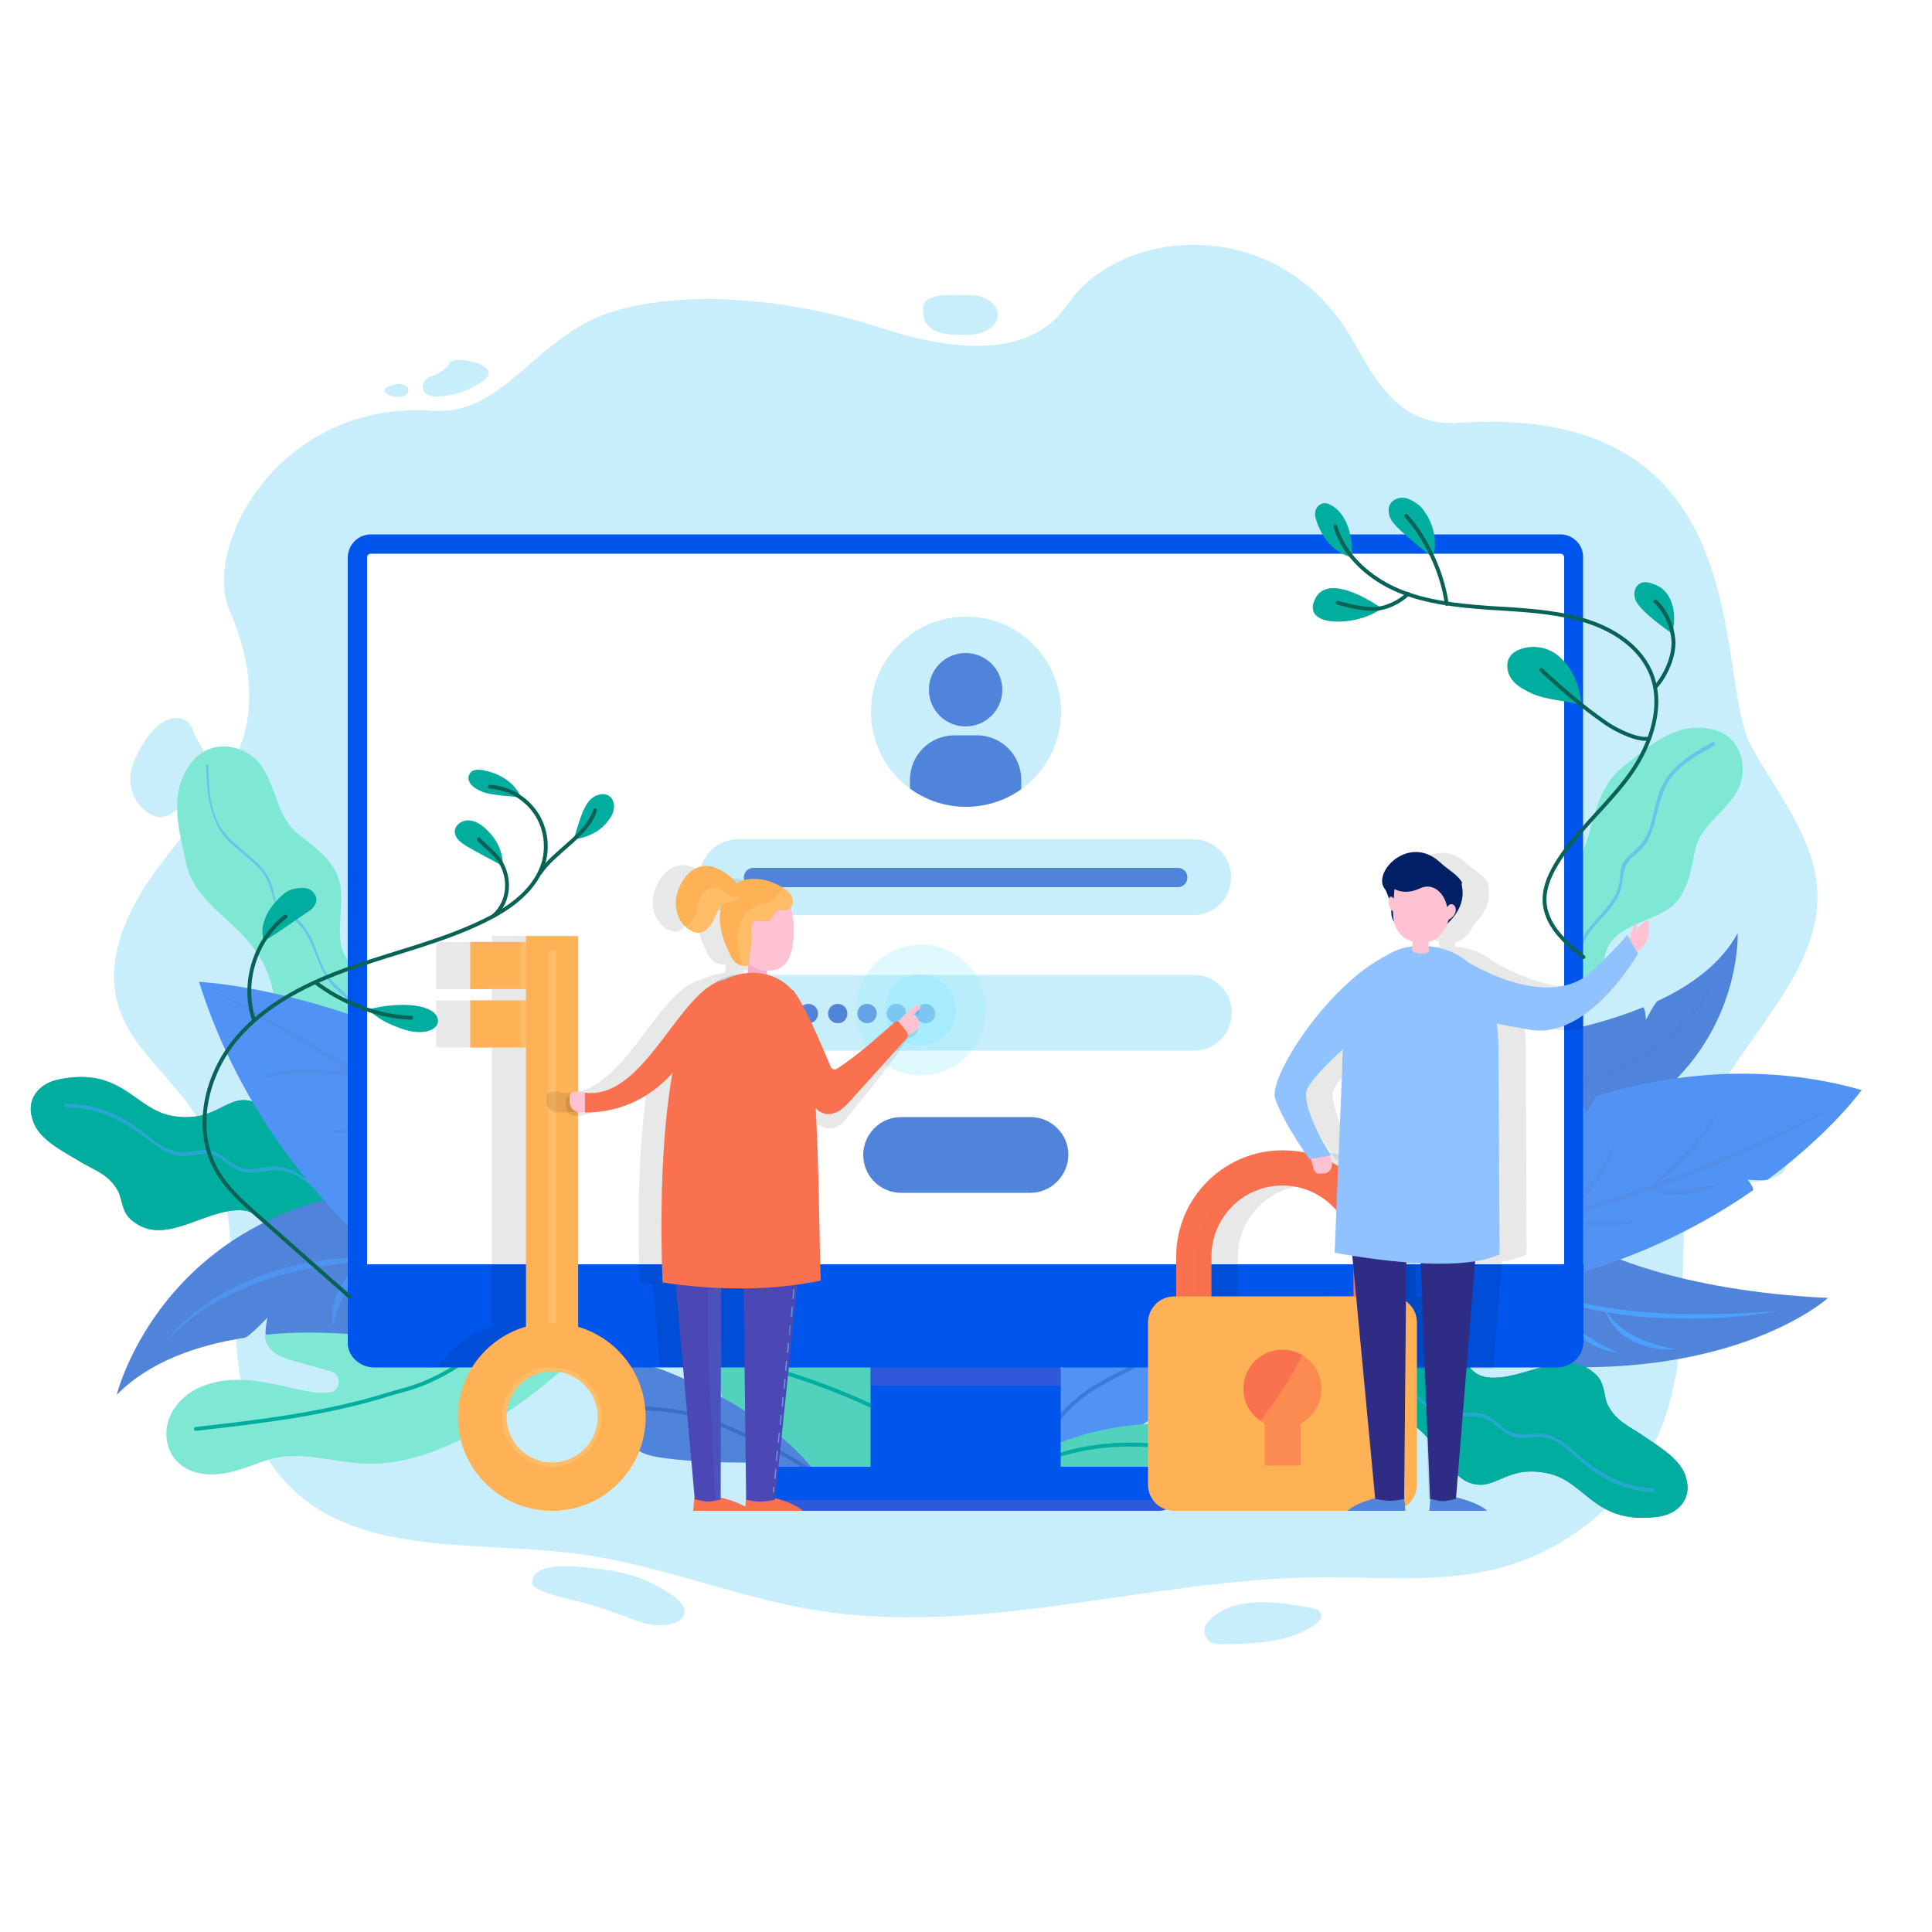 <?xml version="1.0" encoding="utf-8"?>
<!-- Generator: Adobe Illustrator 22.1.0, SVG Export Plug-In . SVG Version: 6.00 Build 0)  -->
<svg version="1.1" xmlns="http://www.w3.org/2000/svg" xmlns:xlink="http://www.w3.org/1999/xlink" x="0px" y="0px"
	 viewBox="0 0 500 500" style="enable-background:new 0 0 500 500;" xml:space="preserve">
<style type="text/css">
	.st0{fill:#FFFFFF;}
	.st1{fill:#C8EEFB;}
	.st2{fill:#5084DA;}
	.st3{fill:#5193F4;}
	.st4{opacity:0.4;}
	.st5{opacity:0.228;}
	.st6{opacity:0.5;fill:#605ACA;}
	.st7{fill:#4CA1FF;}
	.st8{fill:#52D2BC;}
	.st9{fill:none;stroke:#00AD9F;stroke-linecap:round;stroke-linejoin:round;stroke-miterlimit:10;}
	.st10{opacity:0.31;fill:none;stroke:#0B43A4;stroke-linecap:round;stroke-linejoin:round;stroke-miterlimit:10;}
	.st11{fill:#4A84D8;}
	.st12{fill:#00AD9F;}
	.st13{opacity:0.5;}
	.st14{fill:#7EE8D4;}
	.st15{opacity:0.37;fill:#5A4FD1;}
	.st16{fill:#0056EC;}
	.st17{clip-path:url(#SVGID_2_);fill:#5084DA;}
	.st18{opacity:9.000000e-02;}
	.st19{opacity:0.3;fill:#94EBFF;}
	.st20{opacity:0.5;fill:#94EBFF;}
	.st21{fill:#F9714E;}
	.st22{opacity:0.4;fill:#F9714E;}
	.st23{fill:#FFB255;}
	.st24{opacity:0.4;fill:#FFB255;}
	.st25{fill:#FFC2D3;}
	.st26{fill:#2E2C84;}
	.st27{opacity:0.3;}
	.st28{opacity:0.5;fill:#2E2C84;}
	.st29{fill:#001F64;}
	.st30{fill:#8FC2FF;}
	.st31{opacity:0.3;fill:#8FC2FF;}
	.st32{opacity:0.3;fill:#FFC2D3;}
	.st33{opacity:0.5;fill:#FFC87C;}
	.st34{fill:#F9ACC8;}
	.st35{opacity:0.1;}
	.st36{fill:#4B48B5;}
	.st37{fill:#568EDB;}
	.st38{fill:#5E9CE4;}
	.st39{opacity:0.16;}
	.st40{fill:#4E84D9;}
	.st41{opacity:0.3;fill:#F9714E;}
	.st42{fill:none;stroke:#086356;stroke-linecap:round;stroke-linejoin:round;stroke-miterlimit:10;}
</style>
<g id="BACKGROUND">
	<rect class="st0" width="500" height="500"/>
	<g>
		<path class="st1" d="M453.2,193.1c6.6,12.1,16.3,23.5,17.1,37.1c1.3,21.9-20,38.3-28.7,58.6c-10.7,24.9-1.7,54.2-11.2,79.5
			c-6.9,18.3-23.7,33-43.5,37.8c-14.8,3.6-30.4,2-45.7,2.1c-43.4,0.4-86.7,15.4-129.6,8.6c-21.2-3.4-41.2-12-62.4-14.7
			c-25.5-3.3-55.2,0.7-73.4-16.6c-25.5-24.2-6.6-68.7-25.7-97.7c-6.2-9.4-16.1-16.7-19.4-27.2c-3.9-12.4,2.4-25.5,10.2-36.1
			c7.8-10.5,17.5-20.2,21.7-32.5c3.8-11.1,1.5-23.2-3.2-34c-7.2-16.6,12.9-54.6,52.9-51.7c18.3,1.3,26.6-19.9,46.7-25.8
			c23-6.7,51.9-1.3,68.8,4.3c17.2,5.7,38.5,8.7,48.4-5.9c13.9-20.6,55.5-23.9,74.2,9.7c6.8,12.2,12.9,21.8,27.4,20.8
			C456.4,104.3,443.3,175.2,453.2,193.1z M238.9,79.8c0,2.8,0,7.6,12.4,6.8c3.8-0.2,6.9-2.3,6.9-5.1c0-2.8-3.1-5.1-6.9-5.1
			C247.5,76.5,238.9,75.3,238.9,79.8z M116.8,93.5c-0.4,0.2-0.6,0.6-0.8,1c-0.8,1.2-2.2,2-3.6,2.6c-0.8,0.3-1.7,0.6-2.3,1.2
			c-1,1-0.9,2.8,0.2,3.6c0.9,0.7,2.1,0.8,3.3,0.7c4.3-0.2,8.5-1.8,11.9-4.4C129.8,94.7,119.2,92.2,116.8,93.5z M105,99.9
			c-1.5-1-3.3-0.4-4.8,0.3c-0.3,0.2-0.6,0.4-0.7,0.7c-0.2,0.7,0.7,1.2,1.4,1.4c1.1,0.3,2.3,0.7,3.4,0.3S106.5,100.9,105,99.9z
			 M50.2,189.6c-1.1-3.3-3.6-4.9-7.5-3c-2.3,1.1-3.9,3.2-5.3,5.3c-2.2,3.4-4.1,7.2-3.6,11.1c0.3,2.9,2,5.6,4.4,7.3
			c1,0.7,2.2,1.2,3.4,1.2c1.4,0,2.6-0.8,3.7-1.6c2.5-1.9,4.4-4.5,6.3-6.9c1-1.3,2-2.7,2.2-4.2C54.3,195.3,51.2,192.6,50.2,189.6z
			 M452.2,290.6c-1,0.4-2,0.9-2.5,1.8c-0.4,0.7-0.6,1.5-0.6,2.3c-0.2,1.6-0.3,3.3-0.3,5c0,1.8,0.2,3.8,1.6,5.1
			c1.9,1.7,4.9,1.1,7.3,0.4c1.4-0.4,2.9-0.8,3.8-1.9c0.7-0.8,0.9-1.8,1.1-2.8c0.6-3.3,2.4-8.3,0.4-10.1
			C460.8,288.6,455.7,289.2,452.2,290.6z M313.3,419c-0.5,0.5-1,1-1.3,1.6c-0.8,1.7,0,3.9,1.8,4.6c0.9,0.4,1.9,0.4,2.9,0.3
			c8.3-0.1,17.2-0.4,23.8-5.2c0.8-0.6,1.6-1.4,1.5-2.3c-0.2-1.2-1.6-1.7-2.8-1.9C330.9,414.6,319.9,412.8,313.3,419z M156.3,406.2
			c-7.2-1-18.6-2.3-18.6,3.5c0,2.2,10.2,4.3,11.8,4.7c5.2,1.3,10.1,3.1,15.1,5c9.4,3.5,17-1.2,9.5-6.5
			C168,408.6,162.1,407,156.3,406.2z"/>
	</g>
</g>
<g id="OBJECTS">
	<g>
		<g>
			<g>
				<path class="st2" d="M392.7,268.7c0,0,16.7-1.5,32.5-8c0.5-0.2,0.8,3.2,0.8,3.2s2.3-4.6,3.1-4.9c8.6-4,16.4-9.7,20.6-17.5
					c0,0,2.1,47.8-59.4,58.4L392.7,268.7z"/>
			</g>
			<g>
				<path class="st2" d="M413.1,323.3c0,0,20.3,10.8,60,12.6c0,0-27,24.6-88.7,16.2l2-28.1L413.1,323.3z"/>
			</g>
			<g>
				<path class="st3" d="M384.7,296c0,0,9.2-5.9,24-10.9c0.6-0.2,1.8,3.3,1.8,3.3s2-4.6,3.1-4.9c17.8-5.3,42.1-8.8,68.2-1.4
					c0,0-7.9,11-24.2,23.1c-0.7,0.5-5.3,0.1-5.3,0.1s1.9,2.3,1.3,2.8c-15.4,10.7-37.3,21.6-65.8,26L384.7,296z"/>
			</g>
			<g class="st4">
				<g>
					<path class="st2" d="M481.9,282.1c-7.7,4.9-15.7,9.2-23.9,13.2c-8.2,4-16.6,7.5-25.1,10.7c-4.3,1.6-8.6,3-12.9,4.5l-6.6,2
						c-1.1,0.3-2.2,0.7-3.3,1l-3.3,0.8c-8.8,2.4-17.8,4-26.8,5.3l6.7-1.4l3.3-0.7c1.1-0.2,2.2-0.5,3.3-0.8l6.6-1.6l6.6-1.8
						c4.4-1.2,8.7-2.6,13-3.9c4.3-1.5,8.6-2.9,12.8-4.6c8.5-3.1,16.9-6.6,25.2-10.4c4.1-1.9,8.2-3.9,12.3-5.9
						C473.9,286.5,478,284.3,481.9,282.1z"/>
				</g>
				<g>
					<path class="st2" d="M426.4,307.7c1.7-1.6,3.3-3.2,5-4.8c1.6-1.6,3.2-3.2,4.8-4.9c1.6-1.7,3-3.4,4.5-5.2c1.4-1.8,2.7-3.7,4-5.6
						c-0.8,2.2-1.9,4.3-3.2,6.2c-1.3,1.9-2.7,3.8-4.3,5.5C434,302.3,430.4,305.4,426.4,307.7z"/>
				</g>
				<g>
					<path class="st2" d="M401.8,315.1c1.8-1.2,3.5-2.6,5.1-4c1.6-1.4,3.1-3,4.4-4.6c1.4-1.6,2.6-3.4,3.7-5.2c1.1-1.8,2-3.8,2.9-5.8
						c-0.4,2.1-1,4.3-2,6.3c-0.9,2-2.2,3.9-3.6,5.6c-1.4,1.7-3,3.3-4.8,4.6C405.9,313.2,403.9,314.4,401.8,315.1z"/>
				</g>
				<g>
					<path class="st2" d="M426.4,307.7c3.2,0.1,6.3,0.2,9.4,0c1.6-0.1,3.1-0.3,4.6-0.5c1.6-0.2,3.1-0.6,4.7-0.8
						c-1.4,0.8-2.9,1.5-4.4,1.9c-1.6,0.4-3.2,0.7-4.8,0.8c-1.6,0.1-3.2,0.1-4.8-0.1C429.5,308.7,427.9,308.3,426.4,307.7z"/>
				</g>
				<g>
					<path class="st2" d="M402.3,315.1c1.9,0.2,3.8,0.4,5.7,0.6c1.9,0.2,3.8,0.3,5.6,0.4c1.9,0.1,3.8,0.1,5.6,0
						c1.9-0.1,3.8-0.3,5.7-0.6c-1.8,0.8-3.6,1.3-5.6,1.6c-1.9,0.3-3.9,0.3-5.8,0.3C409.8,317.3,405.9,316.6,402.3,315.1z"/>
				</g>
			</g>
			<g class="st5">
				<g>
					<path class="st6" d="M443.5,253.9c-1.6,4.5-4.5,8.4-7.8,11.9c-3.3,3.5-7.2,6.4-11.3,8.8l-3.2,1.7c-1.1,0.6-2.2,1-3.3,1.5
						c-2.2,1-4.5,1.7-6.7,2.4c-1.1,0.4-2.3,0.6-3.5,0.9l-3.5,0.8c-2.4,0.4-4.7,0.7-7.1,1c2.3-0.6,4.6-1.1,6.9-1.6l3.4-1
						c1.1-0.3,2.3-0.6,3.4-1.1c2.2-0.9,4.4-1.6,6.6-2.6c1.1-0.5,2.2-0.9,3.2-1.5l3.1-1.7c4-2.4,7.9-5.2,11.2-8.4
						c0.8-0.8,1.7-1.6,2.5-2.5c0.4-0.4,0.8-0.9,1.2-1.3l1.1-1.4C441.1,258,442.4,256.1,443.5,253.9z"/>
				</g>
			</g>
			<g>
				<g>
					<path class="st7" d="M460.1,339.3c-2.8,0.5-5.6,0.9-8.4,1.2c-2.8,0.3-5.6,0.5-8.5,0.6c-5.7,0.3-11.3,0.1-17-0.2
						c-2.8-0.2-5.7-0.6-8.5-1c-2.8-0.4-5.6-0.9-8.4-1.7c-5.5-1.4-10.9-3.4-15.7-6.4c2.6,1.2,5.2,2.3,7.8,3.2
						c2.7,0.9,5.4,1.6,8.1,2.2c5.5,1.2,11.1,2,16.7,2.4c5.6,0.5,11.2,0.6,16.9,0.5C448.8,340,454.5,339.8,460.1,339.3z"/>
				</g>
				<g>
					<path class="st7" d="M433.5,349.2c-3.7,0.3-7.5-0.5-10.9-2.1c-1.7-0.9-3.2-2-4.5-3.4c-1.3-1.4-2.2-3.1-2.8-4.8
						c1.1,1.5,2.2,2.9,3.5,4.1c1.4,1.1,2.8,2.1,4.4,2.9c1.6,0.8,3.3,1.4,5,2C429.9,348.4,431.7,348.8,433.5,349.2z"/>
				</g>
				<g>
					<path class="st7" d="M418.7,350.1c-3.7-0.5-7.2-2.1-10.1-4.4c-1.5-1.2-2.7-2.6-3.7-4.3c-1-1.6-1.5-3.5-1.7-5.3
						c0.7,1.7,1.5,3.3,2.5,4.8c1.1,1.4,2.3,2.7,3.7,3.8c1.4,1.1,2.9,2.1,4.4,3C415.4,348.5,417,349.3,418.7,350.1z"/>
				</g>
			</g>
		</g>
		<g>
			<path class="st8" d="M256.6,390.5c-6.2-7.1-15.6-11.3-25-11.2c-7,0.1-13.8,2.4-20.7,2c-7.3-0.4-14.3-4.1-19-9.7
				c-4.6-5.7-6.7-13.3-5.7-20.5c0.8-5.5,3.7-11,8.7-13.5c2.7-1.3,5.9-1.7,8.9-1.4c2.8,0.2,5.4,1,8,2.1c5.8,2.6,10.8,7.1,14.8,12
				c3.6,4.5,11.9,11.2,17.5,15.5c3.3,2.5,5.7,4.2,5.7,4.2C253.7,373.6,253.9,385.8,256.6,390.5z"/>
			<path class="st9" d="M195.6,353c17.5,5,36.8,12,50.4,24"/>
		</g>
		<g>
			<path class="st3" d="M308.3,350.5c-0.3,2.9-0.9,5.9-2.3,8.5c-1,1.8-2.3,3.4-3.8,4.8c-0.8,0.7-1.6,1.4-2.4,2.1
				c-3.2,2.5-6.9,4.4-10.6,5.6c-5.5,1.7-11.3,2.1-16.3,5.1c-2.3,1.4-4.3,3.4-5.9,5.7c-1,1.4-1.8,3-2.3,4.6l0-4.9
				c0.5-5.4,1.1-10.9,3.1-16.1c1.3-3.4,3.2-6.5,5.2-9.5c3.3-4.8,7.1-9.2,11.4-12.9c3.5-3,7.6-5.5,11.9-6.1c4.3-0.6,8.9,0.9,10.9,4.7
				C308.5,344.6,308.5,347.6,308.3,350.5z"/>
			<path class="st10" d="M267.7,377.4c3.1-7.3,8.4-13.7,14.9-17.9c4-2.6,8.5-4.5,12.6-6.9c4.1-2.5,8.1-5.9,10-10.4"/>
		</g>
		<g>
			<path class="st8" d="M261,381.9c7.7-7.6,18.6-11.1,29.3-12.7c8.9-1.3,18.3-1.3,26.7,2.1c2.6,1.1,5.2,2.6,6.8,4.9
				c1.5,2.4,1.8,5.8-0.1,7.9c-1.6,1.8-4.2,2.2-6.6,2.3c-7.9,0.3-15.5-2-23.2-3.6c-13.2-2.8-27.6-3.4-39.6,2.7"/>
			<path class="st9" d="M270.5,377.9c15.9-6.7,38.9-4.5,48.9,2.4"/>
		</g>
		<g>
			<path class="st11" d="M82.3,299.8c-7.2-3.5-10.6-12.7-16.5-14.6c-7.3-2.5-9.4,5.6-21.2,3.6c-9.9-1.7-13-12.9-29.6-9.4
				c-5.1,1.1-8.4,5.3-6.5,10.5c1.4,5.1,8.5,8.4,12.7,11c3.7,2.1,7,3.2,9.2,7.1c0,0,0,0.1,0.1,0.1c1.5,3.2,0.9,6,4.4,8.3
				c8.1,5.9,18.2-3.5,27.4-3.2c6.5,0.2,6.3,7,14.2,8.9c7.8,1.9,5.2-5,21.5,1.3c0.6,0.2,1.2-0.1,1.5-0.7l0,0c0.2-0.4,0.1-0.9-0.2-1.2
				C87.7,309.7,92.9,304.9,82.3,299.8z"/>
			<path class="st12" d="M82.3,299.8c-7.2-3.5-10.6-12.7-16.5-14.6c-7.3-2.5-9.4,5.6-21.2,3.6c-9.9-1.7-13-12.9-29.6-9.4
				c-5.1,1.1-8.4,5.3-6.5,10.5c1.4,5.1,8.5,8.4,12.7,11c3.7,2.1,7,3.2,9.2,7.1c0,0,0,0.1,0.1,0.1c1.5,3.2,0.9,6,4.4,8.3
				c8.1,5.9,18.2-3.5,27.4-3.2c6.5,0.2,6.3,7,14.2,8.9c7.8,1.9,5.2-5,21.5,1.3c0.6,0.2,1.2-0.1,1.5-0.7l0,0c0.2-0.4,0.1-0.9-0.2-1.2
				C87.7,309.7,92.9,304.9,82.3,299.8z"/>
			<g class="st13">
				<g>
					<path class="st7" d="M91.5,315.3c-6.2-3.2-9.8-9.9-16.3-12.6c-1.5-0.6-3-0.9-4.6-0.9c-2.3,0.1-4.5,1-6.8,0.7
						c-3.3-0.3-5.3-3.2-8.2-4.4c-3.3-1.4-6.7,0.7-10.1-0.1c-3.5-0.8-6.3-3.4-9.1-5.5c-5.7-4.4-12.2-6.9-19.5-6.9c-0.4,0-0.2,1,0.2,1
						c8,0,14.5,3.2,20.7,8c2.3,1.8,4.8,3.7,7.7,4.4c3.5,0.8,7-1.3,10.4,0.2c2.6,1.2,4.6,3.7,7.5,4.2c3.6,0.6,7-1.3,10.7-0.2
						c7.1,2.2,10.8,9.6,17.2,12.9C91.9,316.5,91.8,315.5,91.5,315.3L91.5,315.3z"/>
				</g>
			</g>
		</g>
		<g>
			<path class="st14" d="M152.3,348.1c-23.7,2.5-27.4,4.5-33.1,2.1c-7.2-3.1-14.8-2.3-22.1-5.3c-7.3-3-15.2-5.3-23-4
				c-2.5,0.4-5.2,1.4-5.5,4.3c-0.1,1.2,0.2,2.3,0.9,3.3c1.7,2.4,4.5,3.2,7.2,3.9l8.9,2.5c2.9,0.8,2.7,5.1-0.3,5.5c0,0-0.1,0-0.1,0
				c-2.5,0.3-5-0.2-7.5-0.7c-5.4-1.2-10.8-2.6-16.3-2.6c-6.7,0-13.7,2.4-17,8.6c-1.2,2.2-1.6,4.8-1.2,7.2c1.2,6.9,7.6,9.2,13.3,8.6
				c4-0.4,7.8-1.9,11.6-3.3c9.2-3.3,17.1,0.3,27,0.6C122.2,379.5,152.3,348.1,152.3,348.1z"/>
			<path class="st9" d="M50.7,369.8c16.8-1.9,33.8-3.9,50-9c4.7-1.5,10.8-1.9,24.2-11.8"/>
		</g>
		<g>
			<path class="st14" d="M78,272.1c0.6,0.4,1.1,0.8,1.8,1.1c2.9,1.4,6.2,1.6,8.5,4.2c1.5,1.6,2.4,3.8,3.5,5.8
				c0.2,0.4,0.5,0.8,0.8,1.2c3.6,4.9,7.1,5.4,10.8,5.4c1.5,0,3.1-0.2,4.8-0.2c2.5,0,5.2,0.3,8,1.9c1.8,1,3.7,2.5,5.7,4.6
				c0.4,0.4,1,0.4,1.5,0.1c0.5-0.3,0.7-0.8,0.6-1.3c-1-4.5-3-7.5-5.3-9.7c-6.6-6.3-16.4-6.8-17-19.7c-0.1-2.8,0.5-4.7,0-6.7
				c-0.2-1-0.7-2-1.7-3.1c-2-2.2-4.9-3.1-7.5-4.8c-7-5-3.6-13.1-4.3-20.8c-0.4-6.3-6.1-10.4-10.7-14c-5.8-4.3-5.8-11.9-9.7-17.7
				c-3.9-5.7-13.6-8-18.8-0.3c-5.5,7.7-2.5,17.3-0.9,25c0.4,2,1.1,3.8,2.1,5.5c2.9,5,7.9,8.6,12.1,12.9c2.6,2.6,4.8,5.6,6.4,9
				c0.9,2,1.6,4,2,6.3c0.1,0.5,0.2,1,0.3,1.5C72,263.7,73.2,268.5,78,272.1z"/>
			<g class="st13">
				<g>
					<path class="st7" d="M53.3,198.2c0.3,7.1,0.8,14.5,6.1,19.7c2.5,2.5,5.5,4.4,7.8,7c1.6,1.8,2.5,3.8,3.1,6.1
						c0.4,1.3,0.6,2.7,1.4,3.8c0.9,1.3,2.3,2,3.6,2.8c1.8,1.1,3.1,2.6,4.2,4.5c1.6,2.8,2.4,6,3.9,8.9c0.6,1.3,1.3,2.5,2.2,3.6
						c1.4,1.7,3.6,2.8,4.5,4.8c1.6,3.5,0.9,7.7,2.5,11.3c3.7,8.4,12.4,12.6,20.2,16.3c0.5,0.2,0.4-0.7,0.1-0.9
						c-7.6-3.6-16.2-7.6-19.8-15.8c-1.5-3.3-1.1-6.9-2.1-10.3c-1-3.3-4.2-4.6-6-7.3c-3.1-4.6-3.6-10.9-7.9-14.7
						c-1.4-1.3-3.4-1.9-4.7-3.3c-1.5-1.7-1.5-4.3-2.3-6.3c-1-2.6-3-4.7-5.1-6.5c-3.1-2.7-6.5-5.1-8.5-8.8c-2.3-4.5-2.4-9.7-2.6-14.6
						C53.9,197.8,53.3,197.5,53.3,198.2L53.3,198.2z"/>
				</g>
			</g>
			<path class="st15" d="M108.1,289.6c2.5,0,5.2,0.3,8,1.9c0.3-4,1.6-4.8,2.5-6.2c-6.6-6.3-16.4-6.8-17-19.7c-0.1-2.8,0.5-4.7,0-6.7
				c-2,4.2-5.5,5-5.2,9.2c0.2,4.4,5.8,8.4,6.8,13.9C104,286.5,105.7,287.7,108.1,289.6z"/>
		</g>
		<g>
			<path class="st2" d="M172.2,354.8c-4.5-1.8-10.4-2.5-13.3,1.4c-2.4,3.2-1.2,7.8,0.5,11.5c1.4,3.1,3.2,6.2,6.1,7.9
				c2,1.1,4.4,1.5,6.7,1.8c6.4,0.8,12.9,1.1,19.4,1.1c7.5,0,16.6,3,22.8,7.7C206.4,371.4,187.3,360.8,172.2,354.8z"/>
			<path class="st10" d="M164.4,364.4c5.7,0.2,11.4,0.6,16.9,2.3c5.6,1.7,27.1,11.5,30.4,15.7"/>
		</g>
		<g>
			<path class="st14" d="M390.6,244.7c-0.1,0.7-0.2,1.3-0.2,2c0,3.1,1.2,6,0,9.1c-0.7,2-2.3,3.7-3.4,5.5c-0.3,0.4-0.5,0.8-0.7,1.2
				c-2.7,5.1-1.7,8.4,0,11.5c0.7,1.3,1.5,2.6,2.2,4c1.1,2.1,1.9,4.6,1.8,7.7c-0.1,2-0.5,4.2-1.5,6.9c-0.2,0.5,0.1,1,0.6,1.3
				c0.5,0.3,1,0.2,1.4-0.1c3.4-2.8,5.1-5.7,6-8.7c2.6-8.3-1.2-16.9,9.7-23c2.3-1.3,4.3-1.6,5.8-2.8c0.8-0.6,1.4-1.5,1.9-2.8
				c1-2.6,0.6-5.5,1-8.4c1.3-8.1,9.6-8.7,16-12.5c5.2-3,6.3-9.6,7.4-15.1c1.2-6.8,7.8-10,11-15.8c3.2-5.8,1.1-15.1-7.7-16.2
				c-8.9-1.4-15.8,5.2-21.8,9.9c-1.6,1.2-2.8,2.6-3.8,4.1c-3.1,4.6-4.1,10.4-5.9,15.9c-1.1,3.4-2.7,6.5-5,9.3
				c-1.3,1.6-2.8,3.1-4.5,4.4c-0.4,0.3-0.8,0.6-1.2,0.9C395.3,236.1,391.7,239.1,390.6,244.7z"/>
			<g class="st13">
				<g>
					<path class="st7" d="M443.3,192c-6.1,3.4-12.1,7-14.2,14c-1,3.2-1.4,6.6-2.7,9.7c-0.9,2-2.2,3.4-3.8,4.8
						c-1.1,1-2.2,1.9-2.8,3.3c-0.7,1.6-0.4,3.4-0.8,5.1c-0.4,1.8-1.3,3.5-2.4,5c-1.9,2.5-4.3,4.7-6.1,7.3c-2,2.9-1.8,7-4.5,9.4
						c-2.4,2.2-5.5,3.4-7.6,5.9c-5.7,6.7-5.6,16.1-5.4,24.4c0,0.5,0.6,0.8,0.6,0.1c-0.2-8.3-0.4-17.8,5.7-24.3
						c2.2-2.4,5.4-3.5,7.6-5.8c2.2-2.3,2-5.8,3.7-8.4c2.9-4.7,8.3-8,9.2-13.8c0.4-2.6,0.4-4.6,2.4-6.6c1.1-1,2.3-1.9,3.2-3
						c1.9-2.4,2.6-5.4,3.3-8.2c1-4,2-7.9,4.9-11c2.9-3,6.6-5,10.2-7C444,192.7,443.7,191.8,443.3,192L443.3,192z"/>
				</g>
			</g>
		</g>
		<g>
			<path class="st11" d="M364.8,368.2c6.8,3.8,9.6,13.1,15.2,15.4c7,2.9,9.5-4.9,21-2.2c9.6,2.3,11.8,13.4,28.3,11.1
				c5-0.7,8.6-4.7,7.1-9.8c-1.1-5.1-7.7-8.7-11.7-11.5c-3.5-2.3-6.6-3.6-8.6-7.6c0,0,0-0.1-0.1-0.1c-1.2-3.2-0.5-5.9-3.7-8.4
				c-7.6-6.3-18,2.2-27,1.4c-6.4-0.6-5.7-7.2-13.3-9.6c-7.5-2.4-5.4,4.6-20.9-2.7c-0.6-0.3-1.2,0-1.5,0.5l0,0
				c-0.2,0.4-0.1,0.8,0.2,1.2C360.2,358.2,354.7,362.5,364.8,368.2z"/>
			<path class="st12" d="M364.8,368.2c6.8,3.8,9.6,13.1,15.2,15.4c7,2.9,9.5-4.9,21-2.2c9.6,2.3,11.8,13.4,28.3,11.1
				c5-0.7,8.6-4.7,7.1-9.8c-1.1-5.1-7.7-8.7-11.7-11.5c-3.5-2.3-6.6-3.6-8.6-7.6c0,0,0-0.1-0.1-0.1c-1.2-3.2-0.5-5.9-3.7-8.4
				c-7.6-6.3-18,2.2-27,1.4c-6.4-0.6-5.7-7.2-13.3-9.6c-7.5-2.4-5.4,4.6-20.9-2.7c-0.6-0.3-1.2,0-1.5,0.5l0,0
				c-0.2,0.4-0.1,0.8,0.2,1.2C360.2,358.2,354.7,362.5,364.8,368.2z"/>
			<g class="st13">
				<g>
					<path class="st7" d="M356.8,352.4c6,3.6,9.2,10.9,15.8,13.7c3.6,1.5,6.8-0.1,10.4,0.6c3.3,0.6,5.1,3.6,8,4.9
						c3.1,1.4,6.5-0.4,9.7,0.6c3.4,1.1,6.1,3.9,8.7,6.2c5.2,4.6,11.4,7.4,18.4,7.8c0.5,0,0.3-1-0.1-1c-7.9-0.5-14-4-19.7-9.1
						c-2-1.8-4.1-3.6-6.7-4.6c-3.5-1.4-7.4,0.7-10.8-1.1c-2.4-1.3-4-3.7-6.7-4.5c-3.5-1-7,0.7-10.5-0.5c-7-2.4-10.2-10.2-16.4-13.9
						C356.5,351.3,356.5,352.2,356.8,352.4L356.8,352.4z"/>
				</g>
			</g>
		</g>
		<g>
			<g>
				<path class="st2" d="M121.5,349.5c0,0-29.7-6.5-52.5-4.1c-0.7,0.1,0.2-4.4,0.2-4.4s-4.7,5-5.9,5.2c-12.6,2-24.8,6.3-33.1,14.8
					c0,0,15.2-62.4,98.4-53.1L121.5,349.5z"/>
			</g>
			<g>
				<path class="st3" d="M138.7,352.9c0,0-13.3-6-29.9-18.9c-0.7-0.5,2.3-4.5,2.3-4.5s-6.6,1.1-7.8,0.1c-19-16-40.8-40.7-51.8-75.5
					c0,0,18.2,0.8,43.7,10.1c1.1,0.4,4,5.8,4,5.8s1.2-3.9,2.1-3.5c23.4,9.4,51.7,25.9,77.6,54.8L138.7,352.9z"/>
			</g>
			<g class="st4">
				<g>
					<path class="st2" d="M51.6,254.8c11.2,5,21.9,10.8,32.4,17.1c10.5,6.2,20.7,13.1,30.5,20.3c5,3.6,9.7,7.5,14.5,11.2l7,5.9
						c1.2,1,2.4,2,3.5,3l3.4,3.1c9.2,8.1,17.6,17,25.6,26.2l-6.5-6.5l-3.2-3.3c-1.1-1.1-2.2-2.1-3.3-3.1l-6.6-6.3l-6.9-6
						c-4.5-4.1-9.3-7.8-14-11.7c-4.8-3.7-9.6-7.5-14.6-11.1c-9.8-7.3-19.9-14.1-30.2-20.6c-5.2-3.2-10.4-6.4-15.7-9.4
						C62.4,260.6,57,257.6,51.6,254.8z"/>
				</g>
				<g>
					<path class="st2" d="M121.2,298.3c-3-0.7-6-1.4-9-2.1c-3-0.6-6-1.2-9-1.7c-3-0.5-6.1-0.9-9.1-1.2c-3.1-0.2-6.1-0.4-9.2-0.4
						c3-0.7,6.2-1,9.3-1c3.1,0,6.3,0.3,9.3,0.8C109.6,293.8,115.6,295.5,121.2,298.3z"/>
				</g>
				<g>
					<path class="st2" d="M92,278.3c-2.2-0.1-4.3-0.2-6.4-0.3c-2.1-0.1-4.3-0.1-6.4-0.1c-2.1,0-4.2,0.2-6.4,0.3
						c-2.1,0.2-4.2,0.5-6.3,0.9c2-0.8,4.1-1.5,6.2-1.8c2.1-0.4,4.3-0.6,6.5-0.6C83.5,276.7,87.8,277.1,92,278.3z"/>
				</g>
				<g>
					<path class="st2" d="M147.6,320.4c-2.7-1.2-5.5-2.1-8.2-2.8c-2.8-0.7-5.6-1.3-8.5-1.6c-2.8-0.3-5.7-0.4-8.6-0.3
						c-2.9,0.1-5.7,0.5-8.7,1c2.7-1.1,5.6-2,8.5-2.3c2.9-0.5,6-0.4,8.9-0.1c3,0.3,5.9,1,8.7,2C142.5,317.3,145.2,318.6,147.6,320.4z
						"/>
				</g>
				<g>
					<path class="st2" d="M121.2,298.3c-2.2-3.7-4.4-7.2-7-10.5c-1.2-1.7-2.6-3.3-4-4.8c-1.4-1.6-2.9-3-4.4-4.6
						c1.9,1,3.8,2.2,5.3,3.6c1.6,1.4,3.1,3,4.4,4.8c1.3,1.7,2.5,3.6,3.4,5.5C120,294.1,120.8,296.2,121.2,298.3z"/>
				</g>
				<g>
					<path class="st2" d="M147.2,319.8c-1.1-2.3-2.3-4.6-3.5-6.8c-1.2-2.2-2.4-4.5-3.7-6.6c-1.3-2.2-2.7-4.3-4.1-6.4
						c-1.5-2-3.1-4-4.8-5.9c2.2,1.4,4.2,3.1,5.9,5.1c1.7,2,3.2,4.1,4.6,6.3C144.2,309.9,146.2,314.8,147.2,319.8z"/>
				</g>
			</g>
			<g class="st13">
				<g>
					<path class="st7" d="M42.8,347.4c3.8-5.2,9-9.2,14.5-12.5c5.6-3.3,11.6-5.5,17.9-7.2l4.7-1c1.6-0.3,3.2-0.5,4.8-0.7
						c3.2-0.5,6.4-0.5,9.6-0.6c1.6-0.1,3.2,0.1,4.8,0.1l4.8,0.2c3.2,0.4,6.3,0.8,9.5,1.3c-3.2-0.1-6.4-0.4-9.5-0.5l-4.8,0
						c-1.6,0-3.2-0.1-4.7,0.1c-3.2,0.3-6.3,0.3-9.4,0.9c-1.6,0.3-3.1,0.4-4.7,0.7l-4.6,1c-6.1,1.5-12,3.7-17.6,6.6
						c-1.4,0.7-2.8,1.5-4.1,2.3c-0.7,0.4-1.3,0.8-2,1.3l-1.9,1.4C47.4,343,45,345,42.8,347.4z"/>
				</g>
			</g>
			<g class="st13">
				<g>
					<path class="st7" d="M94.2,326.3c-1.7,2.8-3.4,5.4-4.8,8.1c-0.7,1.4-1.3,2.8-1.9,4.2c-0.5,1.5-0.9,3-1.3,4.6
						c-0.8-3.2,0.1-6.7,1.6-9.6c0.8-1.5,1.7-2.8,2.8-4.1C91.6,328.3,92.8,327.1,94.2,326.3z"/>
				</g>
			</g>
		</g>
		<g>
			<rect x="225.3" y="346.3" class="st16" width="49.2" height="33.8"/>
			<rect x="225.3" y="346.3" class="st6" width="49.2" height="12.3"/>
			<path class="st16" d="M299.8,379.6H200c-3.2,0-5.7,2.6-5.7,5.7c0,3.2,2.6,5.7,5.7,5.7h99.8c3.2,0,5.7-2.6,5.7-5.7l0,0
				C305.5,382.1,303,379.6,299.8,379.6z"/>
			<path class="st6" d="M305.5,385.3c0,3.1-2.6,5.7-5.7,5.7H200c-3.2,0-5.7-2.6-5.7-5.7c0-0.5,0.1-0.9,0.2-1.4
				c0.6,2.5,2.9,4.3,5.5,4.3h99.8c2.7,0,4.9-1.8,5.5-4.3C305.5,384.4,305.5,384.8,305.5,385.3z"/>
			<g>
				<g>
					<g>
						<path class="st0" d="M96,351c-1.9,0-3.5-1.6-3.5-3.5V144.3c0-1.9,1.6-3.5,3.5-3.5h307.7c1.9,0,3.5,1.6,3.5,3.5v203.2
							c0,1.9-1.6,3.5-3.5,3.5H96z"/>
						<path class="st16" d="M403.8,143.3c0.6,0,1,0.4,1,1v203.2c0,0.6-0.4,1-1,1H96c-0.6,0-1-0.4-1-1V144.3c0-0.6,0.4-1,1-1H403.8
							 M403.8,138.3H96c-3.3,0-6,2.7-6,6v203.2c0,3.3,2.7,6,6,6h307.7c3.3,0,6-2.7,6-6V144.3C409.8,141,407.1,138.3,403.8,138.3
							L403.8,138.3z"/>
					</g>
				</g>
				<g>
					<path class="st16" d="M409.8,347.1v-19.9H90v19.9c0,3.7,3,6.8,6.8,6.8H403C406.7,353.9,409.8,350.8,409.8,347.1z"/>
				</g>
			</g>
			<g>
				<path class="st1" d="M274.6,184.2c0,13.6-11,24.6-24.6,24.6c-13.6,0-24.6-11-24.6-24.6c0-13.6,11-24.6,24.6-24.6
					C263.5,159.5,274.6,170.5,274.6,184.2z"/>
				<g>
					<defs>
						<path id="SVGID_1_" d="M274.6,184.2c0,13.6-11,24.6-24.6,24.6c-13.6,0-24.6-11-24.6-24.6c0-13.6,11-24.6,24.6-24.6
							C263.5,159.5,274.6,170.5,274.6,184.2z"/>
					</defs>
					<clipPath id="SVGID_2_">
						<use xlink:href="#SVGID_1_"  style="overflow:visible;"/>
					</clipPath>
					<path class="st17" d="M259.4,178.5c0,5.3-4.3,9.5-9.5,9.5c-5.3,0-9.5-4.3-9.5-9.5c0-5.3,4.3-9.5,9.5-9.5
						C255.2,169,259.4,173.3,259.4,178.5z M264.3,218.4v-16.6c0-6.3-5.1-11.5-11.5-11.5H247c-6.3,0-11.5,5.1-11.5,11.5v16.6
						c0,1.8,1.4,3.2,3.2,3.2h22.4C262.9,221.6,264.3,220.2,264.3,218.4z"/>
				</g>
			</g>
			<path class="st1" d="M308.9,236.8H190.9c-5.4,0-9.8-4.4-9.8-9.8l0,0c0-5.4,4.4-9.8,9.8-9.8h117.9c5.4,0,9.8,4.4,9.8,9.8l0,0
				C318.6,232.5,314.3,236.8,308.9,236.8z"/>
			<path class="st2" d="M304.8,229.6H195c-1.4,0-2.5-1.1-2.5-2.5l0,0c0-1.4,1.1-2.5,2.5-2.5h109.8c1.4,0,2.5,1.1,2.5,2.5l0,0
				C307.3,228.5,306.2,229.6,304.8,229.6z"/>
			<path class="st1" d="M309,271.9H191c-5.4,0-9.8-4.4-9.8-9.8l0,0c0-5.4,4.4-9.8,9.8-9.8H309c5.4,0,9.8,4.4,9.8,9.8l0,0
				C318.7,267.6,314.4,271.9,309,271.9z"/>
			<path class="st2" d="M194,264.9L194,264.9c-1.4,0-2.5-1.1-2.5-2.5l0,0c0-1.4,1.1-2.5,2.5-2.5l0,0c1.4,0,2.5,1.1,2.5,2.5l0,0
				C196.6,263.7,195.5,264.9,194,264.9z M204.2,262.3L204.2,262.3c0-1.4-1.1-2.5-2.5-2.5l0,0c-1.4,0-2.5,1.1-2.5,2.5l0,0
				c0,1.4,1.1,2.5,2.5,2.5l0,0C203,264.9,204.2,263.7,204.2,262.3z M211.7,262.3L211.7,262.3c0-1.4-1.1-2.5-2.5-2.5l0,0
				c-1.4,0-2.5,1.1-2.5,2.5l0,0c0,1.4,1.1,2.5,2.5,2.5l0,0C210.6,264.9,211.7,263.7,211.7,262.3z M219.3,262.3L219.3,262.3
				c0-1.4-1.1-2.5-2.5-2.5l0,0c-1.4,0-2.5,1.1-2.5,2.5l0,0c0,1.4,1.1,2.5,2.5,2.5l0,0C218.2,264.9,219.3,263.7,219.3,262.3z
				 M226.9,262.3L226.9,262.3c0-1.4-1.1-2.5-2.5-2.5l0,0c-1.4,0-2.5,1.1-2.5,2.5l0,0c0,1.4,1.1,2.5,2.5,2.5l0,0
				C225.7,264.9,226.9,263.7,226.9,262.3z M234.5,262.3L234.5,262.3c0-1.4-1.1-2.5-2.5-2.5l0,0c-1.4,0-2.5,1.1-2.5,2.5l0,0
				c0,1.4,1.1,2.5,2.5,2.5l0,0C233.3,264.9,234.5,263.7,234.5,262.3z M242,262.3L242,262.3c0-1.4-1.1-2.5-2.5-2.5l0,0
				c-1.4,0-2.5,1.1-2.5,2.5l0,0c0,1.4,1.1,2.5,2.5,2.5l0,0C240.9,264.9,242,263.7,242,262.3z"/>
			<path class="st2" d="M266.7,308.7h-33.5c-5.4,0-9.8-4.4-9.8-9.8l0,0c0-5.4,4.4-9.8,9.8-9.8h33.5c5.4,0,9.8,4.4,9.8,9.8l0,0
				C276.4,304.3,272,308.7,266.7,308.7z"/>
		</g>
		<path class="st18" d="M373.6,353.3v-11.1c0-3.7-3-6.6-6.6-6.6h-0.6v-10.3c0-15.2-12.4-27.5-27.5-27.5s-27.5,12.4-27.5,27.5v10.3
			h-0.6c-3.7,0-6.6,3-6.6,6.6v11.1H373.6z M320.4,325.2c0-10.2,8.3-18.4,18.4-18.4c10.2,0,18.4,8.3,18.4,18.4v10.3h-36.9V325.2z"/>
		<path class="st18" d="M386.6,248.9c-2.7-2.2-6-3.6-10-3.9c0-0.4,0-0.7,0-1.2c2-0.3,3.8-2.1,4.8-4.5c2.7-2.6,4.6-5.9,3.7-10.1
			c-0.1-0.2,0-0.4,0.1-0.6c-1.2-2.1-3.4-3.1-5.8-5.3c-8.1-7.4-17.8,2.9-14.1,7.1c0.3,0.3,0.7,1.2,1,2.3c0,0,0,0,0,0.1
			c-0.2,0.8,0,2.1,0.6,2.8c0,0.4,0.1,0.8,0.1,1.2c0,0,0,0.1,0,0.1c0.1,0.6,0.4,1.2,0.7,1.7c0.5,2,1.7,4,4.1,4.9
			c0.2,0.1,0.4,0.1,0.6,0.2c0.1,0.6,0.2,0.9,0.1,1.3c-2.4,0.3-4.6,1-6.5,2.2c-15.5,7.5-30.9,31.7-29.2,37.1c1.7,5.3,6,11.6,8.9,15.8
			l0.5-0.1c0.2,0.8,0.5,1.6,0.7,2.4c0.1,0.4,0.2,0.8,0.6,1.1c0.4,0.4,1,0.4,1.6,0.3c0.7,0,1.4-0.1,1.9-0.6c0.3-0.3,0.5-0.6,0.6-1
			c0.3-1,0-2.2-0.5-3.1l0.3-0.1c0,0-6.7-10-6.5-16.1c0.1-2.2,5.3-7.5,9.6-11.4c-0.1,1.4-0.2,2.7-0.2,4.2l-2,48.7
			c0,0,1.8,0.3,4.6,0.8l2.7,29.1h11l0.3-27.4c0.1,0,0.3,0,0.4,0c0.1,0,0.3,0,0.4,0c0.5,0,1.1,0.1,1.6,0.1c0.2,0,0.4,0,0.6,0
			c0.2,0,0.4,0,0.6,0l1.1,27.2h10.9l2.2-27.7c0,0,0,0,0,0c0.4-0.1,0.9-0.2,1.3-0.2c0.2,0,0.4-0.1,0.6-0.1c0.4-0.1,0.7-0.2,1.1-0.3
			c0.2,0,0.4-0.1,0.6-0.2c0.3-0.1,0.7-0.2,1-0.3c0.2-0.1,0.3-0.1,0.5-0.2c0.5-0.2,0.9-0.4,1.3-0.6l-0.2-52.7c0-1.1,0-2.2-0.1-3.3
			c0-0.1,0-0.2,0-0.2c-0.1-1-0.2-2-0.3-2.9c0-0.1,0-0.2,0-0.3c0-0.1,0-0.2,0-0.3c2.1,0.4,4.9,0.9,8.6,1.6c2.4,0.4,4.7,0.2,6.9-0.4
			v-10.7C400.6,256.4,390.5,251.2,386.6,248.9z"/>
		<g>
			<path class="st19" d="M255.2,261.4c0,9.4-7.6,16.9-16.9,16.9c-9.4,0-16.9-7.6-16.9-16.9s7.6-16.9,16.9-16.9
				C247.6,244.4,255.2,252,255.2,261.4z"/>
			<path class="st20" d="M247.4,261.4c0,5.1-4.1,9.2-9.2,9.2c-5.1,0-9.2-4.1-9.2-9.2s4.1-9.2,9.2-9.2
				C243.3,252.2,247.4,256.3,247.4,261.4z"/>
		</g>
		<g>
			<path class="st21" d="M331.9,297.7c-15.2,0-27.5,12.4-27.5,27.5v26.5h55.1v-26.5C359.5,310,347.1,297.7,331.9,297.7z
				 M313.5,342.6v-17.4c0-10.2,8.3-18.4,18.4-18.4c10.2,0,18.4,8.3,18.4,18.4v17.4H313.5z"/>
			<path class="st22" d="M331.9,303.1c-12.1,0-22,9.9-22,22v21.1h44v-21.1C353.9,313,344,303.1,331.9,303.1z M350.4,342.6h-36.9
				v-17.4c0-10.2,8.3-18.4,18.4-18.4c10.2,0,18.4,8.3,18.4,18.4V342.6z"/>
			<path class="st23" d="M359.9,391h-56c-3.7,0-6.8-3-6.8-6.8v-41.9c0-3.7,3-6.8,6.8-6.8h56c3.7,0,6.8,3,6.8,6.8v41.9
				C366.7,388,363.7,391,359.9,391z"/>
			<path class="st21" d="M342,359.4c0-5.6-4.5-10.1-10.1-10.1s-10.1,4.5-10.1,10.1c0,3.9,2.2,7.3,5.5,9v10.9h9.3v-10.9
				C339.8,366.7,342,363.3,342,359.4z"/>
			<path class="st24" d="M360,335.5h-16.7c-3.6,11.3-9.3,22.1-16.5,31.4c-6.7,8.7-17.3,19.8-29.3,19.6c0.9,2.6,3.4,4.4,6.3,4.4H360
				c3.7,0,6.6-3,6.6-6.6v-42.2C366.7,338.5,363.7,335.5,360,335.5z"/>
		</g>
		<g>
			<path class="st25" d="M338.6,297.7c0.4,1.5,0.9,3.1,1.3,4.6c0.1,0.4,0.2,0.8,0.6,1.1c0.4,0.4,1,0.4,1.6,0.3
				c0.7,0,1.4-0.1,1.9-0.6c0.3-0.3,0.5-0.6,0.6-1c0.3-1.1,0-2.3-0.6-3.3c-0.6-1-1.4-1.8-2.3-2.6"/>
			<path class="st25" d="M421,245c0.5-2.1,1.3-4.2,2.2-6.2c0.5,0.6,0.4,1.4,0.3,2.2c0.5-1.1,1.3-2.1,2.4-2.6
				c0.1-0.1,0.3-0.1,0.4-0.1c0.1,0.1,0.2,0.2,0.3,0.4c0.4,1.6,0.2,3.4-0.5,4.9c-0.8,1.5-2.1,2.7-3.7,3.3"/>
			<path class="st2" d="M376,387.3c3.9,0.9,7.1,2.1,8.9,3.7h-15l0.3-3.5L376,387.3z"/>
			<path class="st2" d="M357.6,387.3c-3.9,0.9-7.1,2.1-8.9,3.7h15l-0.3-3.5L357.6,387.3z"/>
			<g>
				<g>
					<path class="st26" d="M383.9,299.9l-7.1,88c0,0-2.5,0.6-3.3,0.6c-0.4,0-1.2-0.1-1.9-0.3c-0.8-0.2-1.5-0.3-1.5-0.3l-2.6-66.5
						H364l-0.6,66.5c0,0-1.8,0.5-3.6,0.5c-1.8,0-3.9-0.5-3.9-0.5l-8.5-90.2L383.9,299.9z"/>
				</g>
			</g>
			<g class="st27">
				<path class="st28" d="M370.3,299.1l-12.5-0.8c-0.2,16.2,2.3,74.1,2.5,90.1c1.6-0.1,3-0.5,3-0.5l0.6-66.5h3.3l2.6,66.5
					c0,0,0.7,0.2,1.5,0.3c0.2,0,0.5,0.1,0.7,0.1C372.3,370.3,370.6,306.5,370.3,299.1z"/>
			</g>
			<g>
				<path class="st29" d="M360.1,236.7c0,0,0,0.1,0,0.1c0.5,2.9,3.3,4.4,6.4,5.2c2.5,0.7,3.1,1,5.1-0.5c4.2-3,7.9-7,6.7-12.5
					c-0.1-0.2,0-0.4,0.1-0.6c-1.2-2.1-3.4-3.1-5.8-5.3c-8.1-7.4-17.8,2.9-14.1,7.1C359,231,360.1,234,360.1,236.7z"/>
			</g>
			<path class="st30" d="M387.8,271.9c0-16.7-6.9-27.1-20.2-27.1c-13.3,0-20.2,14-20.2,30.7l-2,48.7c0,0,30.9,6.1,42.7,0.4
				L387.8,271.9z"/>
			<path class="st31" d="M387.8,271.9c0-4.7-0.5-8.9-1.6-12.5c-1.2,18.2-2.8,66.7-29.9,66.5c10.1,1.3,24.5,2.2,31.7-1.3L387.8,271.9
				z"/>
			<path class="st25" d="M374.5,234.8c-0.5-3.3-3.4-6.6-7-4.9c-2.3,1.1-4.7,1.2-6.6,0.2c-0.1,0.6-0.1,1.6-0.2,2.5
				c-0.4-0.7-1.1-0.8-1.3,0.1c-0.2,1,0.1,2.8,1.1,3.1c0,0.2,0,0.3,0,0.5c0,2.5,1.1,6.4,5,7.3c0.2,0.9,0.1,1.2-0.1,2.3
				c0.2,0.8,3.3,1.3,4.4,0.4c-0.1-1.1-0.1-1.6-0.1-2.6c2.4-0.4,4.3-2.7,5.2-5.7C378.5,236,376,232.4,374.5,234.8z"/>
			<path class="st32" d="M374.5,234.8c-0.2-1.3-0.8-2.6-1.6-3.6c0.1,5.7-2.3,11-7.9,12.3c0.2,0.1,0.4,0.1,0.6,0.2
				c0.2,0.9,0.1,1.2-0.1,2.3c0.2,0.8,3.3,1.3,4.4,0.4c-0.1-1.1-0.1-1.6-0.1-2.6c2.4-0.4,4.3-2.7,5.2-5.7
				C378.5,236,376,232.4,374.5,234.8z"/>
			<path class="st30" d="M359.2,247.1c-15.5,7.5-30.9,31.7-29.2,37.1c1.7,5.3,6,11.6,8.9,15.8l5.6-1c0,0-6.7-10-6.5-16.1
				c0.2-3.8,15-16.2,15-16.2L359.2,247.1z"/>
			<path class="st30" d="M378.3,248c2.4,1.7,22.7,13.9,33.9,3.2c8.1-7.8,8.9-9.3,8.9-9.3l2.8,4.9c0,0-12.6,22.3-27.9,19.7
				c-15.3-2.6-15.7-3.4-15.7-3.4L378.3,248z"/>
		</g>
		<g>
			<path class="st18" d="M127.3,343.3c-5.8,1.7-10.7,5.5-13.9,10.5h41.3c-3.1-5-8.1-8.8-13.9-10.5V242.2h-13.5v1.6h-14.4V256h14.4
				v2.9h-14.4v12.2h14.4V343.3z"/>
			<g>
				
					<rect x="121.7" y="243.9" transform="matrix(-1 -1.224647e-16 1.224647e-16 -1 260.695 499.873)" class="st23" width="17.3" height="12.2"/>
				
					<rect x="121.7" y="258.9" transform="matrix(-1 -1.224647e-16 1.224647e-16 -1 260.695 529.997)" class="st23" width="17.3" height="12.2"/>
				
					<rect x="134.6" y="243.9" transform="matrix(-1 -1.224647e-16 1.224647e-16 -1 273.573 499.873)" class="st33" width="4.4" height="12.2"/>
				
					<rect x="134.6" y="258.9" transform="matrix(-1 -1.224647e-16 1.224647e-16 -1 273.573 529.997)" class="st33" width="4.4" height="12.2"/>
				
					<rect x="136.1" y="242.2" transform="matrix(-1 -1.224647e-16 1.224647e-16 -1 285.723 590.15)" class="st23" width="13.5" height="105.7"/>
				<path class="st33" d="M142.7,351.6h0.4c0.5,0,0.8-0.4,0.8-0.8V246.7c0-0.5-0.4-0.8-0.8-0.8h-0.4c-0.5,0-0.8,0.4-0.8,0.8v104.1
					C141.8,351.2,142.2,351.6,142.7,351.6z"/>
				<g>
					<path class="st23" d="M118.5,366.7c0-13.4,10.9-24.3,24.3-24.3c13.4,0,24.3,10.9,24.3,24.3S156.3,391,142.9,391
						C129.4,391,118.5,380.1,118.5,366.7z M131.1,366.7c0,6.5,5.3,11.8,11.8,11.8c6.5,0,11.8-5.3,11.8-11.8
						c0-6.5-5.3-11.8-11.8-11.8C136.4,354.9,131.1,360.2,131.1,366.7z"/>
				</g>
				<path class="st33" d="M129.9,366.7c0,7.1,5.8,12.9,12.9,12.9c7.1,0,12.9-5.8,12.9-12.9s-5.8-12.9-12.9-12.9
					C135.7,353.7,129.9,359.5,129.9,366.7z M131.1,366.7c0-6.5,5.3-11.8,11.8-11.8c6.5,0,11.8,5.3,11.8,11.8
					c0,6.5-5.3,11.8-11.8,11.8C136.4,378.4,131.1,373.2,131.1,366.7z"/>
			</g>
			<g>
				<path class="st18" d="M231.4,264.9c-4.3,3.8-19.7,19.9-22.5,11.1c-2.2-6.9-6.9-16.5-9.7-19.7c-1.8-2.1-4.1-3.4-6.7-4.1v-1.1
					c2.7,0,6.8-0.5,6.8-10.2c0-2.9-0.3-4.8-0.8-6.1c0.8-0.8,0.7-2.4,0.2-3.3c-0.7-1.2-2.7-2.3-4-2.9c-3.1-1.4-7.1-2-10.1-0.1
					c-1-1.4-2.7-2.7-3.7-3.3c-1.3-0.7-2.6-1.3-4.1-1.3c-2.8-0.1-5.3,2.1-6.6,4.7c-1.1,2-1.6,4.4-1.1,6.7c0.4,2.3,1.9,4.4,4,5.4
					c0.6,0.3,1.3,0.5,2,0.4c0.9-0.1,1.6-0.7,2.3-1.4c1.5-1.6,1.8-3.5,2.9-5.2c0.2-0.3,0.4-0.4,0.6-0.6c-0.3,1.1-0.5,2.3-0.5,3.4
					c0,3.3,1.1,6.5,2.7,9.5c0.4,0.8,0.9,1.6,1.6,2.1c0.7,0.5,2.5,1,3.2,0.5l-0.3,2.4c-2.1,0.2-4.2,0.8-6.3,1.8c0,0,0,0,0,0
					c-11.6,2.7-20.3,31.1-35.8,29.2v0c-1.9-0.5-3.9-0.7-4.1,1.2c-0.2,3.6,2,4.1,4.1,3.8v0.1c6.5,0,15.1-1.9,22.6-10.2
					c-4.2,23.5-2.5,54.2-2.5,54.2c1.1,0.2,2.2,0.3,3.3,0.4l1.9,21.5h9.9l0-20.5c2,0.1,4,0.1,5.9,0.1l0.2,20.4h11.4l2.2-21.4
					c2-0.3,4-0.6,6-1c-0.4-12.9-0.5-29.8-1.3-44.4c0.6,0.6,1.3,1,2.1,1.2c1.3,0.3,7.1,7,11.3,1.9c4.2-5.1,13-15.8,16.3-21.2
					C234.2,267.1,232.4,266.6,231.4,264.9z"/>
				<polygon class="st34" points="193.9,248.6 193.2,253.6 198.5,254.2 198.5,248.9 				"/>
				<path class="st35" d="M153.5,285c0,0-6.9-3.4-7.1,0c-0.4,6.5,7.1,2.8,7.1,2.8V285z"/>
				<path class="st25" d="M154.5,284c0,0-6.9-3.4-7.1,0c-0.4,6.5,7.1,2.8,7.1,2.8V284z"/>
				<g>
					<path class="st25" d="M189.2,241c0,4.5,4.7,10.2,9.2,10.2c2.7,0,7-0.4,7-10.2c0-10.3-3.4-8.2-8-8.2
						C192.8,232.8,189.2,236.4,189.2,241z"/>
				</g>
				<path class="st32" d="M196,244.8c0-3.8,0.5-8.3,1.9-12c-0.2,0-0.4,0-0.6,0c-4.5,0-8.2,3.7-8.2,8.2c0,4.4,4.5,9.9,8.9,10.1
					C196.7,249.4,196,247.3,196,244.8z"/>
				<path class="st23" d="M203.6,235.5c-0.7,0.1-1.5-0.2-2.2,0c-1.1,0.4-1.2,2.1-2.2,2.7c-1.3,0.8-3.1-0.6-4.2,0.4
					c-0.6,0.6-0.6,1.6-0.5,2.5c0.2,2.3-0.1,4.6-0.7,6.8c-0.2,0.5,0.5,1.4,0.1,1.8c-0.7,0.6-2.6,0.1-3.3-0.4
					c-0.7-0.5-1.2-1.3-1.6-2.1c-1.5-3-2.7-6.2-2.7-9.6c0-3.4,1.4-6.8,4.1-8.8c3-2.1,7.2-1.5,10.3-0.1c1.3,0.6,3.3,1.7,4,2.9
					C205.5,232.9,205.3,235.2,203.6,235.5z"/>
				<path class="st33" d="M202.7,229.8c-1.1,1-2.1,2.7-2.9,3.2c-1.1,0.8-2.4,0.9-3.7,1.3c-5.8,1.8-6.2,10.7-3.7,15.5
					c0.6,0.1,1.2,0.1,1.5-0.2c0.4-0.3-0.3-1.3-0.1-1.8c0.7-2.2,0.9-4.5,0.7-6.8c-0.1-0.9-0.1-1.9,0.5-2.5c1.1-1,3,0.3,4.2-0.4
					c1-0.6,1.1-2.3,2.2-2.7c0.7-0.3,1.5,0.1,2.2,0c1.8-0.3,1.9-2.6,1.1-3.8C204.3,231,203.6,230.3,202.7,229.8z"/>
				<path class="st23" d="M186.9,225.4c-1.3-0.7-2.6-1.3-4.1-1.3c-2.8-0.1-5.3,2.1-6.6,4.7c-1.1,2.1-1.6,4.5-1.1,6.8
					c0.4,2.3,1.9,4.4,4,5.4c0.6,0.3,1.3,0.5,2,0.4c0.9-0.1,1.6-0.7,2.3-1.4c1.5-1.6,1.8-3.5,2.9-5.2c0.9-1.4,2.9-0.8,4.2-1.7
					C193.7,230.6,189,226.5,186.9,225.4z"/>
				<path class="st33" d="M188.4,231.5c-0.6-0.3-1.1-0.9-1.7-1.2c-0.9-0.9-5.3-1.4-6.2,4.7c-0.3,1.8-1.7,3.7-3.1,4.7
					c0.5,0.5,1.1,0.9,1.7,1.2c0.6,0.3,1.3,0.5,2,0.4c0.9-0.1,1.6-0.7,2.3-1.4c1.5-1.6,1.8-3.5,2.9-5.2c0.9-1.4,2.9-0.8,4.2-1.7
					c0.5-0.3,0.8-0.7,1-1.1C190.5,232.2,189.5,232.1,188.4,231.5z"/>
				<path class="st21" d="M185.5,387.3c3.9,0.9,7.1,2.1,8.9,3.7h-15l0.3-3.5L185.5,387.3z"/>
				<path class="st21" d="M198.9,387.3c3.9,0.9,7.1,2.1,8.9,3.7h-15l0.3-3.5L198.9,387.3z"/>
				<path class="st35" d="M237.8,261.5c-0.1,0-0.2-0.1-0.3-0.1c-0.6-0.2-1.1,0.2-1.5,0.6c-0.8,0.6-2.4,1.9-3,2.6c0,0,0,0,0,0
					c-0.2,0.2-0.4,0.4-0.6,0.6c-0.5,0.8-0.7,1.8-0.2,2.6c0.4,0.6,1.1,1.1,1.8,1.1c1,0,2.5-0.6,3.1-1.4c0.7-0.8,0.6-1.7,0.1-2.7
					c-0.3-0.6-0.8-1-1.4-1.1c0.6-0.4,1.2-0.8,1.8-1.3c0.1-0.1,0.3-0.2,0.3-0.4C238,261.8,238,261.6,237.8,261.5z"/>
				<g>
					<g>
						<path class="st25" d="M237.5,263.7c0.5,0.9,0.6,1.9-0.1,2.7c-0.7,0.8-2.1,1.4-3.1,1.4c-0.7,0-1.4-0.4-1.8-1.1
							c-0.5-0.8-0.3-1.8,0.2-2.6C233.7,262.5,236.4,261.6,237.5,263.7z"/>
					</g>
					<g>
						<path class="st25" d="M235.7,262.8c0.8-0.4,1.5-1,2.2-1.6c0.1-0.1,0.3-0.2,0.3-0.4c0.1-0.2,0-0.4-0.1-0.5
							c-0.1,0-0.2-0.1-0.3-0.1c-0.6-0.2-1.1,0.2-1.5,0.6c-0.8,0.6-2.4,1.9-3,2.6C233.7,263.6,235.2,263.1,235.7,262.8z"/>
					</g>
				</g>
				<g>
					<path class="st21" d="M216.6,276.6c5.6-3.7,10-7.7,15-12.1c0.3-0.3,0.8-0.3,1.1,0.1c0.9,1.1,2.4,2.7,2.3,3.4
						c-0.1,0.4-0.4,0.7-0.6,1c-4.7,5.2-9.4,10.4-14.1,15.6c-0.9,1-1.9,2.1-3,2.8c-1.2,0.7-2.6,1.2-3.9,0.8c-2.3-0.6-3.5-2.9-4.8-4.9
						c-6.1-9.8-5.1-13.3-4.3-16.3c0.5-2.1,1.2-4.2,1.5-6.3c0.1-0.7-1.5-4.4-0.6-4.5c2.7,3.2,6.9,13,9.7,19.7
						C215.1,276.7,216,277,216.6,276.6z"/>
				</g>
				<g>
					<g>
						<path class="st36" d="M172.7,307.8l7.1,80.2c0,0,2.5,0.6,3.3,0.6c0.4,0,1.2-0.1,1.9-0.2c0.8-0.2,1.5-0.3,1.5-0.3l0.1-60.6h5.8
							l0.7,60.6c0,0,1.8,0.5,3.6,0.5c1.8,0,3.9-0.5,3.9-0.5l8.5-82.2L172.7,307.8z"/>
					</g>
					<g>
						<path class="st37" d="M190.9,313.8c0,2.7-0.1,5.2,0.8,7.6c0.7,1.9,2.4,3.2,4.8,3.1c3.5-0.1,5.9-2,5.9-5.5
							c0-0.5,0.2-5.2,0.5-5.3C202.9,313.8,190.9,313.8,190.9,313.8z"/>
					</g>
					<g>
						<path class="st37" d="M174.3,313.8c0,2.7-0.1,5.2,0.6,7.6c0.5,1.9,1.7,3.2,3.4,3.2c2.4-0.1,3.8-2.8,4.1-5.5
							c0.1-0.4,0.1-5.2,0.3-5.3C182.7,313.8,174.3,313.8,174.3,313.8z"/>
					</g>
					<g>
						<path class="st38" d="M186.7,327.3C186.7,327.3,186.7,327.3,186.7,327.3c0.1,0,0.2-0.1,0.1-0.2c-0.9-5.4-0.3-15.9-0.3-16
							c0,0,0-0.1,0-0.1c0,0-0.1,0-0.1,0c-0.1,0-9.4,0.4-13.4-0.6c-0.1,0-0.2,0-0.2,0.1c0,0.1,0,0.2,0.1,0.2c3.7,0.9,12,0.6,13.3,0.6
							c-0.1,1.4-0.6,10.8,0.3,15.9C186.5,327.3,186.6,327.3,186.7,327.3z"/>
					</g>
					<g>
						<path class="st38" d="M187.8,327.3C187.8,327.3,187.8,327.3,187.8,327.3c0.1,0,0.2-0.1,0.1-0.2c-0.6-6.4-0.6-11.4-0.2-15.8
							c5.6-0.1,12.3-0.8,20.1-2.2c0.1,0,0.1-0.1,0.1-0.2c0-0.1-0.1-0.1-0.2-0.1c-7.8,1.4-14.6,2.1-20.2,2.2c-0.1,0-0.1,0.1-0.1,0.1
							c-0.4,4.5-0.4,9.5,0.2,16C187.7,327.3,187.8,327.3,187.8,327.3z"/>
					</g>
					<g class="st39">
						<path class="st40" d="M185.1,388.3c0.8-0.2,1.5-0.3,1.5-0.3l0.1-60.6h0.5c-0.1-0.2-0.3-0.2-0.5-0.2c-1.1,0.5-1.7,1.3-2.4,2.2
							c-0.6,0.8-0.9,1.7-0.9,2.6C182.9,350.8,184,365,185.1,388.3z"/>
					</g>
					<g>
						<path class="st38" d="M200.1,386.3c-0.1,0-0.1-0.1-0.1-0.2l0.1-1.2c0-0.1,0.1-0.1,0.2-0.1c0.1,0,0.1,0.1,0.1,0.2l-0.1,1.2
							C200.3,386.2,200.2,386.3,200.1,386.3C200.1,386.3,200.1,386.3,200.1,386.3z M200.5,382.8c-0.1,0-0.1-0.1-0.1-0.2l0.2-2.3
							c0-0.1,0.1-0.2,0.2-0.1c0.1,0,0.1,0.1,0.1,0.2l-0.2,2.3C200.6,382.7,200.6,382.8,200.5,382.8
							C200.5,382.8,200.5,382.8,200.5,382.8z M200.9,378.1c-0.1,0-0.1-0.1-0.1-0.2l0.2-2.3c0-0.1,0.1-0.1,0.2-0.1
							c0.1,0,0.1,0.1,0.1,0.2l-0.2,2.3C201.1,378,201,378.1,200.9,378.1C201,378.1,201,378.1,200.9,378.1z M201.4,373.4
							c-0.1,0-0.1-0.1-0.1-0.2l0.2-2.3c0-0.1,0.1-0.2,0.2-0.1c0.1,0,0.1,0.1,0.1,0.2l-0.2,2.3C201.6,373.4,201.5,373.4,201.4,373.4
							C201.4,373.4,201.4,373.4,201.4,373.4z M201.9,368.8c-0.1,0-0.1-0.1-0.1-0.2l0.2-2.3c0-0.1,0.1-0.1,0.2-0.1
							c0.1,0,0.1,0.1,0.1,0.2l-0.2,2.3C202.1,368.7,202,368.8,201.9,368.8C201.9,368.8,201.9,368.8,201.9,368.8z M202.4,364.1
							c-0.1,0-0.1-0.1-0.1-0.2l0.2-2.3c0-0.1,0.1-0.2,0.2-0.1c0.1,0,0.1,0.1,0.1,0.2l-0.2,2.3C202.5,364.1,202.5,364.1,202.4,364.1
							C202.4,364.1,202.4,364.1,202.4,364.1z M202.9,359.5c-0.1,0-0.1-0.1-0.1-0.2l0.2-2.3c0-0.1,0.1-0.2,0.2-0.1
							c0.1,0,0.1,0.1,0.1,0.2l-0.2,2.3C203,359.4,202.9,359.5,202.9,359.5C202.9,359.5,202.9,359.5,202.9,359.5z M203.3,354.8
							c-0.1,0-0.1-0.1-0.1-0.2l0.2-2.3c0-0.1,0.1-0.2,0.2-0.1c0.1,0,0.1,0.1,0.1,0.2l-0.2,2.3C203.5,354.8,203.4,354.8,203.3,354.8
							C203.3,354.8,203.3,354.8,203.3,354.8z M203.8,350.1c-0.1,0-0.1-0.1-0.1-0.2l0.2-2.3c0-0.1,0.1-0.2,0.2-0.1
							c0.1,0,0.1,0.1,0.1,0.2L204,350C204,350.1,203.9,350.2,203.8,350.1C203.8,350.2,203.8,350.2,203.8,350.1z M204.3,345.5
							c-0.1,0-0.1-0.1-0.1-0.2l0.2-2.3c0-0.1,0.1-0.1,0.1-0.1c0,0,0,0,0,0c0.1,0,0.1,0.1,0.1,0.2l-0.2,2.3
							C204.4,345.4,204.4,345.5,204.3,345.5C204.3,345.5,204.3,345.5,204.3,345.5z M204.8,340.8c-0.1,0-0.1-0.1-0.1-0.2l0.2-2.3
							c0-0.1,0.1-0.2,0.2-0.1c0.1,0,0.1,0.1,0.1,0.2l-0.2,2.3C204.9,340.8,204.8,340.8,204.8,340.8
							C204.8,340.8,204.8,340.8,204.8,340.8z M205.2,336.2c-0.1,0-0.1-0.1-0.1-0.2l0.2-2.3c0-0.1,0.1-0.1,0.2-0.1
							c0.1,0,0.1,0.1,0.1,0.2l-0.2,2.3C205.4,336.1,205.3,336.2,205.2,336.2C205.2,336.2,205.2,336.2,205.2,336.2z M205.7,331.5
							c-0.1,0-0.1-0.1-0.1-0.2l0.2-2.3c0-0.1,0.1-0.2,0.2-0.1c0.1,0,0.1,0.1,0.1,0.2l-0.2,2.3C205.9,331.5,205.8,331.5,205.7,331.5
							C205.7,331.5,205.7,331.5,205.7,331.5z M206.2,326.9c-0.1,0-0.1-0.1-0.1-0.2l0.2-2.3c0-0.1,0.1-0.1,0.2-0.1
							c0.1,0,0.1,0.1,0.1,0.2l-0.2,2.3C206.3,326.8,206.3,326.9,206.2,326.9C206.2,326.9,206.2,326.9,206.2,326.9z M206.7,322.2
							c-0.1,0-0.1-0.1-0.1-0.2l0.2-2.3c0-0.1,0.1-0.2,0.2-0.1c0.1,0,0.1,0.1,0.1,0.2l-0.2,2.3C206.8,322.1,206.7,322.2,206.7,322.2
							C206.7,322.2,206.7,322.2,206.7,322.2z M207.1,317.5c-0.1,0-0.1-0.1-0.1-0.2l0.2-2.3c0-0.1,0.1-0.2,0.2-0.1
							c0.1,0,0.1,0.1,0.1,0.2l-0.2,2.3C207.3,317.5,207.2,317.5,207.1,317.5C207.1,317.5,207.1,317.5,207.1,317.5z M207.6,312.9
							c-0.1,0-0.1-0.1-0.1-0.2l0.2-2.3c0-0.1,0.1-0.2,0.2-0.1c0.1,0,0.1,0.1,0.1,0.2l-0.2,2.3C207.8,312.8,207.7,312.9,207.6,312.9
							C207.6,312.9,207.6,312.9,207.6,312.9z"/>
					</g>
				</g>
				<path class="st21" d="M187.2,253.6c-11.6,2.7-20.3,31.1-35.8,29.2v5.1c7.2,0,17.1-2.3,25.2-13.4
					C188.4,258.4,187.2,253.6,187.2,253.6z"/>
				<path class="st41" d="M187.2,253.6c-11.6,2.7-20.3,31.1-35.8,29.2v5.1c7.2,0,17.1-2.3,25.2-13.4
					C188.4,258.4,187.2,253.6,187.2,253.6z"/>
				<path class="st21" d="M205.1,256.3c7.1,8.1,6.5,49.4,7.3,75.1c-12.8,2.7-26.5,2.6-40.9,0.5c0,0-2.2-41.3,5-64.7
					C181.4,251.3,197.6,247.7,205.1,256.3z"/>
				<path class="st41" d="M181.3,310.8c-2.7-8.7-3.9-17.7-3.8-26.8c0-7.7,0.2-16,2.2-23.6c-1.3,1.9-2.4,4.2-3.2,6.8
					c-7.2,23.4-5,64.7-5,64.7c7.3,1.1,14.4,1.6,21.3,1.5C187.6,326.8,183.9,319,181.3,310.8z"/>
			</g>
		</g>
		<g>
			<path class="st12" d="M68.3,243.4c1-0.1,8.2-5.3,10.9-7.1c0.8-0.5,1.6-1,2.1-1.8c0.5-0.7,0.8-1.8,0.4-2.6c-0.5-1-1.3-2.1-3.3-2.1
				c-3.5,0-4.8,1.2-6.5,3C66.2,238.7,68.3,243.4,68.3,243.4z"/>
			<path class="st12" d="M100.2,264.7c3.1,1.4,6.4,2.8,9.8,2.3c1.3-0.2,2.7-0.8,3.2-2c0.4-1.1-0.1-2.3-1-3c-0.8-0.7-2-1.1-3-1.4
				c-4.1-1-9.9-0.5-14,0.7C95.1,261.3,98.4,263.9,100.2,264.7z"/>
			<path class="st12" d="M120.6,218.9c-1.4-0.9-2.9-2-2.9-3.7c0-1.6,1.7-2.9,3.4-2.9c1.6,0,3.2,0.9,4.4,2c5.2,4.6,4.6,9.8,4.6,9.8
				S122.2,219.9,120.6,218.9z"/>
			<path class="st12" d="M124.8,204.9c-1.2-0.5-2.5-1.2-3.2-2.3c-0.3-0.5-0.5-1.2-0.3-1.8c0.4-1,1-1.9,3.6-1.5c8.1,1.5,9.9,7,9.9,7
				S126.9,205.9,124.8,204.9z"/>
			<path class="st12" d="M148.5,217.2c3.2-0.3,6.6-1.9,8.6-4.4c0.8-1,1.5-2,1.7-3.2c0.3-1.2,0-2.6-0.9-3.4c-1.1-1-2.9-0.8-4.2,0
				c-1.3,0.8-2.1,2.2-2.7,3.5C150.1,211.5,148.5,217.2,148.5,217.2z"/>
			<path class="st42" d="M90.5,335.6c-7.9-6.9-15.7-13.9-23.6-20.8c-4.2-3.7-8.5-7.5-11.1-12.4c-5.7-10.6-2.4-24.3,5.3-33.5
				c7.7-9.2,19-14.7,30.3-18.6c11.3-4,23.1-6.7,33.9-12c6.8-3.3,13.6-8.2,15.5-15.5c1.1-4.4,0.2-9.3-2.5-12.9c-2.7-3.7-7-6-11.5-6.3
				"/>
			<path class="st42" d="M154,209.7c-2.1,6.6-10.5,10.6-14.3,16.3"/>
			<path class="st42" d="M123.9,217.2c1.6,1.7,3.6,3.2,5.1,5.1c3,4.1,3.3,10.6-1.2,14.7"/>
			<path class="st42" d="M81.6,254.2c6.9,5.3,16.1,8.9,24.8,9.2"/>
			<path class="st42" d="M65.7,263.9c-3.2-9.4,0.3-20.7,8.2-26.7"/>
		</g>
		<g>
			<path class="st12" d="M340.6,134.5c-0.4-1.2-0.4-2.6,0.5-3.5c0.7-0.7,1.8-1,2.7-0.6c6.9,3,6.1,13.8,6.1,13.8
				S343.4,143.3,340.6,134.5z"/>
			<path class="st12" d="M340.5,154.7c-4.4,8.1,11.4,7.4,17.1,2.7C357.5,157.4,344.3,147.8,340.5,154.7z"/>
			<path class="st12" d="M360.4,135.1c-1.1-1.5-1.5-3.7-0.3-5.1c0.9-1,2.4-1.4,3.7-1.1c1.3,0.3,3.3,1.5,4.2,2.6
				c5.2,6.5,2.8,12.8,2.8,12.8S362.2,137.6,360.4,135.1z"/>
			<path class="st12" d="M423.2,155.1c-0.4-1.3-0.3-2.8,0.7-3.7c0.6-0.6,1.5-0.8,2.3-0.7c0.8,0.1,1.6,0.4,2.4,0.7
				c1.6,0.7,2.9,2,3.6,3.6c2,4,0.6,9,0.6,9S424.2,158.2,423.2,155.1z"/>
			<path class="st12" d="M403.5,169.9c-2.8-2.5-7.1-3.2-10.5-1.7c-0.9,0.4-1.7,0.9-2.2,1.7c-1.2,1.7-0.8,4.3,0.5,6
				c1.3,1.7,3.3,2.7,5.2,3.6c3.5,1.6,9,1.9,12.7,2.9C409.2,182.4,409.2,174.9,403.5,169.9z"/>
			<path class="st42" d="M345.6,136.3c2.3,7.6,8.9,13.4,16.2,16.5c7.3,3.1,15.4,3.9,23.3,4.5c7.9,0.5,16,0.8,23.7,2.9
				c7.5,2,14.9,6.3,18.2,13.4c3.9,8.6,0.4,18.9-5,26.6c-5.5,7.7-12.9,13.9-18.2,21.8c-2.4,3.6-4.5,7.8-4,12.1
				c0.7,5.8,5.5,10,10,13.6"/>
			<path class="st42" d="M363.9,133.5c5.3,5.8,9.5,15,10.5,22.8"/>
			<path class="st42" d="M346.2,156c3,0.8,6.1,1.6,9.2,1.6c3.1,0,6.7-1.7,9-3.9"/>
			<path class="st42" d="M428.4,155.6c2.8,2.7,4.5,6.6,4.7,10.5c0.1,3.9-2,8.7-4.6,11.6"/>
			<path class="st42" d="M398.9,173.4c5.6,5.2,10.5,9.4,16.8,13.8c2.9,2,8.5,4.6,11.1,3.9"/>
		</g>
	</g>
</g>
<g id="DESIGNED_BY_FREEPIK">
</g>
</svg>
